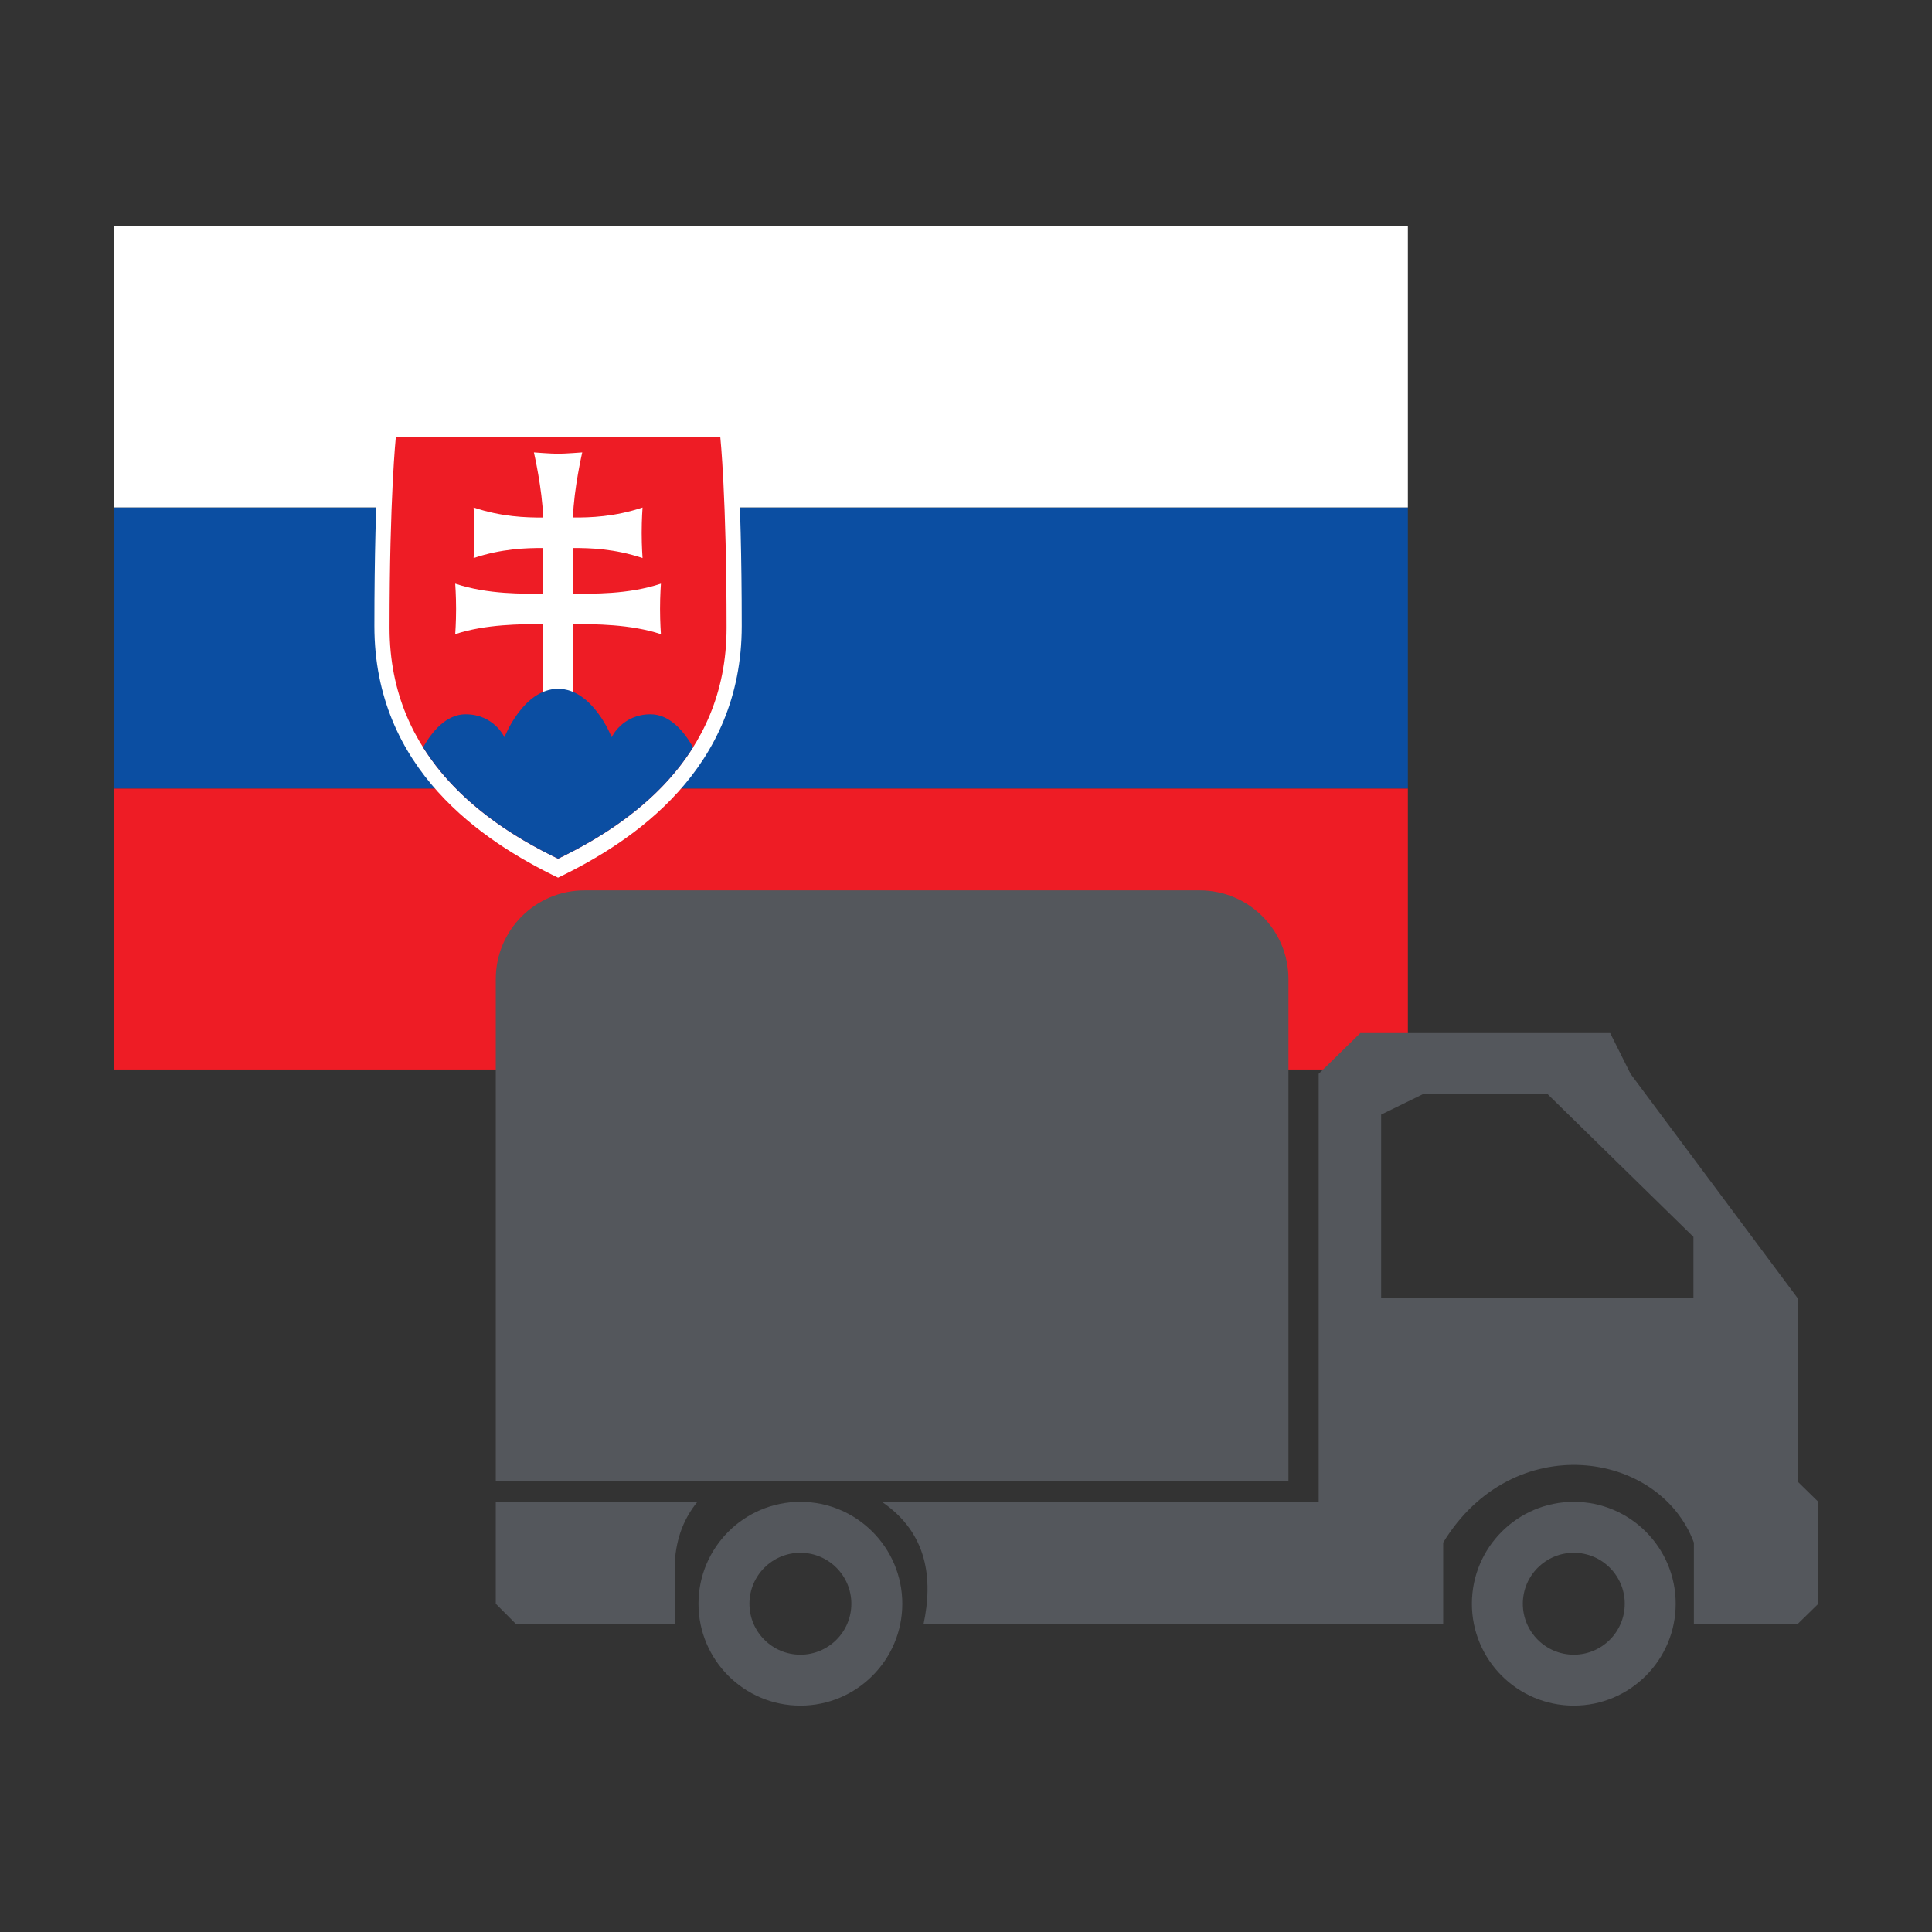 <?xml version="1.0" encoding="UTF-8" standalone="no"?><!DOCTYPE svg PUBLIC "-//W3C//DTD SVG 1.1//EN" "http://www.w3.org/Graphics/SVG/1.1/DTD/svg11.dtd"><svg width="100%" height="100%" viewBox="0 0 170 170" version="1.1" xmlns="http://www.w3.org/2000/svg" xmlns:xlink="http://www.w3.org/1999/xlink" xml:space="preserve" xmlns:serif="http://www.serif.com/" style="fill-rule:evenodd;clip-rule:evenodd;stroke-linejoin:round;stroke-miterlimit:1.414;"><rect x="0" y="0" width="170" height="170" fill="#333333" stroke="none"/><g><rect x="10" y="69.378" width="113.881" height="24.73" style="fill:#ee1c25;"/><rect x="10" y="44.648" width="113.881" height="24.73" style="fill:#0b4ea2;"/><rect x="10" y="19.918" width="113.881" height="24.73" style="fill:#fff;"/><path d="M49.105,77.229c-6.65,-3.203 -16.163,-9.561 -16.163,-22.137c0,-12.576 0.602,-18.296 0.602,-18.296l31.122,0c0,0 0.601,5.72 0.601,18.296c0,12.576 -9.512,18.934 -16.162,22.137Z" style="fill:#fff;fill-rule:nonzero;"/><path d="M49.105,75.56c-6.101,-2.939 -14.828,-8.771 -14.828,-20.309c0,-11.538 0.552,-16.786 0.552,-16.786l28.552,0c0,0 0.552,5.248 0.552,16.786c0,11.538 -8.727,17.37 -14.828,20.309Z" style="fill:#ee1c25;fill-rule:nonzero;"/><path d="M50.409,52.225c1.652,0.027 4.875,0.092 7.745,-0.868c0,0 -0.076,1.027 -0.076,2.223c0,1.196 0.076,2.223 0.076,2.223c-2.632,-0.881 -5.883,-0.899 -7.745,-0.875l0,6.373l-2.609,0l0,-6.373c-1.861,-0.024 -5.112,-0.006 -7.745,0.875c0,0 0.076,-1.027 0.076,-2.223c0,-1.197 -0.076,-2.224 -0.076,-2.224c2.87,0.961 6.093,0.896 7.745,0.869l0,-4.002c-1.506,-0.013 -3.675,0.059 -6.128,0.88c0,0 0.076,-1.027 0.076,-2.224c0,-1.196 -0.076,-2.223 -0.076,-2.223c2.449,0.82 4.616,0.893 6.121,0.88c-0.077,-2.535 -0.815,-5.729 -0.815,-5.729c0,0 1.519,0.118 2.127,0.118c0.608,0 2.127,-0.118 2.127,-0.118c0,0 -0.738,3.194 -0.816,5.728c1.505,0.013 3.672,-0.06 6.122,-0.879c0,0 -0.076,1.027 -0.076,2.223c0,1.197 0.076,2.224 0.076,2.224c-2.453,-0.821 -4.623,-0.893 -6.129,-0.88l0,4.002Z" style="fill:#fff;fill-rule:nonzero;"/><path d="M49.104,60.61c-3.072,0 -4.718,4.262 -4.718,4.262c0,0 -0.913,-2.021 -3.42,-2.021c-1.696,0 -2.945,1.509 -3.74,2.906c3.085,4.91 8.008,7.939 11.878,9.803c3.87,-1.864 8.796,-4.893 11.882,-9.803c-0.795,-1.397 -2.045,-2.906 -3.74,-2.906c-2.507,0 -3.424,2.021 -3.424,2.021c0,0 -1.645,-4.262 -4.718,-4.262Z" style="fill:#0b4ea2;fill-rule:nonzero;"/></g><g><path d="M113.373,86.148c0,-4.305 -3.495,-7.801 -7.801,-7.801l-54.148,0c-4.306,0 -7.801,3.496 -7.801,7.801l0,44.206l69.75,0l0,-44.206Z" style="fill:#54575c;"/><path d="M45.407,142.909l13.965,0l0,-5.381c0.127,-2.302 0.881,-4.011 1.994,-5.38l-17.743,0l0,8.967l1.784,1.794" style="fill:#54575c;"/><path d="M149.008,114.215l9.16,0l-14.694,-19.727l-1.793,-3.586l-21.984,0l-3.664,3.586l0,37.66l-38.432,0c4.027,2.753 4.507,6.778 3.664,10.761l45.722,0l0,-7.174c6.12,-10.053 19.041,-8.124 22.06,0l0,7.174l9.121,0l1.832,-1.794l0,-8.967l-1.832,-1.793l0,-16.14l-9.16,0l-27.479,0l0,-16.14l3.664,-1.793l10.992,0l12.823,12.553l0,5.38" style="fill:#54575c;"/><path d="M70.429,132.148c4.948,0 8.966,4.018 8.966,8.967c0,4.95 -4.018,8.967 -8.966,8.967c-4.95,0 -8.968,-4.017 -8.968,-8.967c0,-4.949 4.018,-8.967 8.968,-8.967Zm0,4.484c2.474,0 4.483,2.008 4.483,4.483c0,2.475 -2.009,4.484 -4.483,4.484c-2.476,0 -4.485,-2.009 -4.485,-4.484c0,-2.475 2.009,-4.483 4.485,-4.483Z" style="fill:#54575c;"/><path d="M138.481,132.148c4.948,0 8.966,4.018 8.966,8.967c0,4.95 -4.018,8.967 -8.966,8.967c-4.95,0 -8.968,-4.017 -8.968,-8.967c0,-4.949 4.018,-8.967 8.968,-8.967Zm0,4.484c2.474,0 4.483,2.008 4.483,4.483c0,2.475 -2.009,4.484 -4.483,4.484c-2.476,0 -4.485,-2.009 -4.485,-4.484c0,-2.475 2.009,-4.483 4.485,-4.483Z" style="fill:#54575c;"/></g></svg>